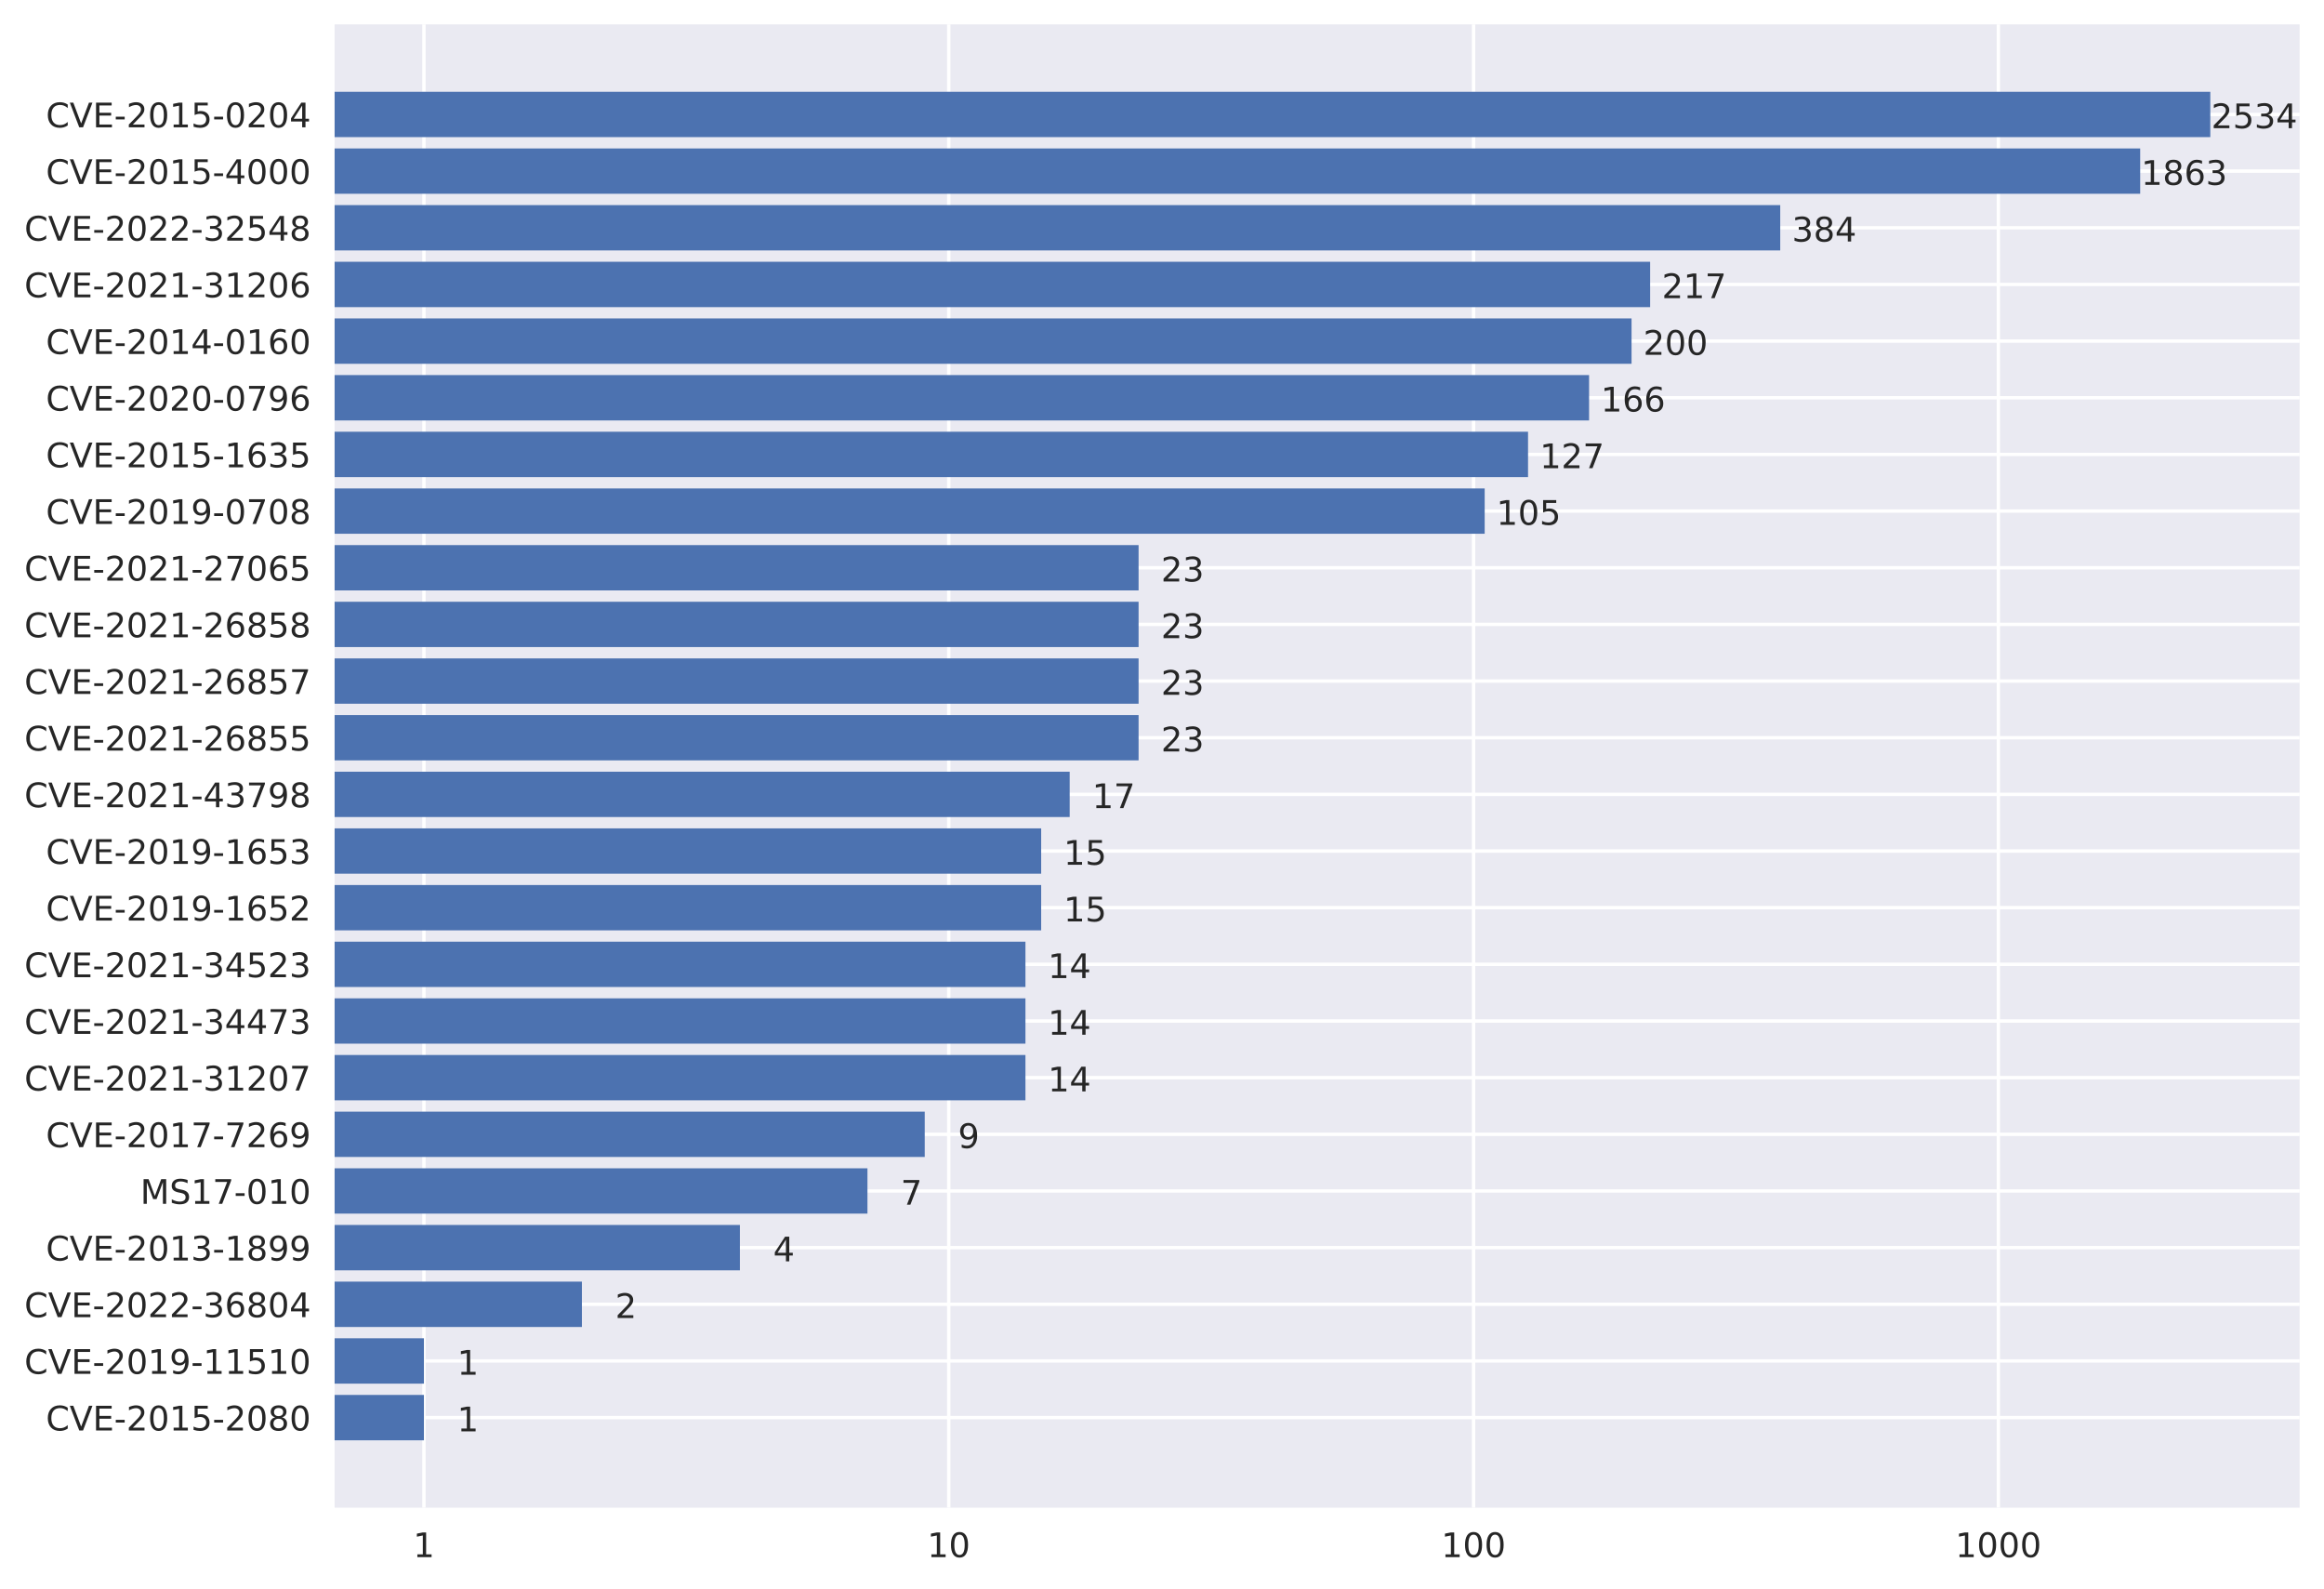 <?xml version="1.0" encoding="utf-8" standalone="no"?>
<!DOCTYPE svg PUBLIC "-//W3C//DTD SVG 1.1//EN"
  "http://www.w3.org/Graphics/SVG/1.1/DTD/svg11.dtd">
<!-- Created with matplotlib (https://matplotlib.org/) -->
<svg height="469.054pt" version="1.1" viewBox="0 0 686.34 469.054" width="686.34pt" xmlns="http://www.w3.org/2000/svg" xmlns:xlink="http://www.w3.org/1999/xlink">
 <defs>
  <style type="text/css">*{stroke-linecap:butt;stroke-linejoin:round;}</style>
 </defs>
 <g id="figure_1">
  <g id="patch_1">
   <path d="M 0 469.054 
L 686.34 469.054 
L 686.34 0 
L 0 0 
z
" style="fill:#ffffff;"/>
  </g>
  <g id="axes_1">
   <g id="patch_2">
    <path d="M 98.82 445.176 
L 679.14 445.176 
L 679.14 7.2 
L 98.82 7.2 
z
" style="fill:#eaeaf2;"/>
   </g>
   <g id="matplotlib.axis_1">
    <g id="xtick_1">
     <g id="line2d_1">
      <path clip-path="url(#p18e06a2c07)" d="M 125.198 445.176 
L 125.198 7.2 
" style="fill:none;stroke:#ffffff;stroke-linecap:round;"/>
     </g>
     <g id="line2d_2"/>
     <g id="text_1">
      <!-- 1 -->
      <g style="fill:#262626;" transform="translate(122.017 459.774)scale(0.1 -0.1)">
       <defs>
        <path d="M 12.406 8.297 
L 28.516 8.297 
L 28.516 63.922 
L 10.984 60.406 
L 10.984 69.391 
L 28.422 72.906 
L 38.281 72.906 
L 38.281 8.297 
L 54.391 8.297 
L 54.391 0 
L 12.406 0 
z
" id="DejaVuSans-49"/>
       </defs>
       <use xlink:href="#DejaVuSans-49"/>
      </g>
     </g>
    </g>
    <g id="xtick_2">
     <g id="line2d_3">
      <path clip-path="url(#p18e06a2c07)" d="M 280.191 445.176 
L 280.191 7.2 
" style="fill:none;stroke:#ffffff;stroke-linecap:round;"/>
     </g>
     <g id="line2d_4"/>
     <g id="text_2">
      <!-- 10 -->
      <g style="fill:#262626;" transform="translate(273.828 459.774)scale(0.1 -0.1)">
       <defs>
        <path d="M 31.781 66.406 
Q 24.172 66.406 20.328 58.906 
Q 16.5 51.422 16.5 36.375 
Q 16.5 21.391 20.328 13.891 
Q 24.172 6.391 31.781 6.391 
Q 39.453 6.391 43.281 13.891 
Q 47.125 21.391 47.125 36.375 
Q 47.125 51.422 43.281 58.906 
Q 39.453 66.406 31.781 66.406 
z
M 31.781 74.219 
Q 44.047 74.219 50.516 64.516 
Q 56.984 54.828 56.984 36.375 
Q 56.984 17.969 50.516 8.266 
Q 44.047 -1.422 31.781 -1.422 
Q 19.531 -1.422 13.062 8.266 
Q 6.594 17.969 6.594 36.375 
Q 6.594 54.828 13.062 64.516 
Q 19.531 74.219 31.781 74.219 
z
" id="DejaVuSans-48"/>
       </defs>
       <use xlink:href="#DejaVuSans-49"/>
       <use x="63.623" xlink:href="#DejaVuSans-48"/>
      </g>
     </g>
    </g>
    <g id="xtick_3">
     <g id="line2d_5">
      <path clip-path="url(#p18e06a2c07)" d="M 435.183 445.176 
L 435.183 7.2 
" style="fill:none;stroke:#ffffff;stroke-linecap:round;"/>
     </g>
     <g id="line2d_6"/>
     <g id="text_3">
      <!-- 100 -->
      <g style="fill:#262626;" transform="translate(425.639 459.774)scale(0.1 -0.1)">
       <use xlink:href="#DejaVuSans-49"/>
       <use x="63.623" xlink:href="#DejaVuSans-48"/>
       <use x="127.246" xlink:href="#DejaVuSans-48"/>
      </g>
     </g>
    </g>
    <g id="xtick_4">
     <g id="line2d_7">
      <path clip-path="url(#p18e06a2c07)" d="M 590.175 445.176 
L 590.175 7.2 
" style="fill:none;stroke:#ffffff;stroke-linecap:round;"/>
     </g>
     <g id="line2d_8"/>
     <g id="text_4">
      <!-- 1000 -->
      <g style="fill:#262626;" transform="translate(577.45 459.774)scale(0.1 -0.1)">
       <use xlink:href="#DejaVuSans-49"/>
       <use x="63.623" xlink:href="#DejaVuSans-48"/>
       <use x="127.246" xlink:href="#DejaVuSans-48"/>
       <use x="190.869" xlink:href="#DejaVuSans-48"/>
      </g>
     </g>
    </g>
    <g id="xtick_5">
     <g id="line2d_9"/>
    </g>
    <g id="xtick_6">
     <g id="line2d_10"/>
    </g>
    <g id="xtick_7">
     <g id="line2d_11"/>
    </g>
    <g id="xtick_8">
     <g id="line2d_12"/>
    </g>
    <g id="xtick_9">
     <g id="line2d_13"/>
    </g>
    <g id="xtick_10">
     <g id="line2d_14"/>
    </g>
    <g id="xtick_11">
     <g id="line2d_15"/>
    </g>
    <g id="xtick_12">
     <g id="line2d_16"/>
    </g>
    <g id="xtick_13">
     <g id="line2d_17"/>
    </g>
    <g id="xtick_14">
     <g id="line2d_18"/>
    </g>
    <g id="xtick_15">
     <g id="line2d_19"/>
    </g>
    <g id="xtick_16">
     <g id="line2d_20"/>
    </g>
    <g id="xtick_17">
     <g id="line2d_21"/>
    </g>
    <g id="xtick_18">
     <g id="line2d_22"/>
    </g>
    <g id="xtick_19">
     <g id="line2d_23"/>
    </g>
    <g id="xtick_20">
     <g id="line2d_24"/>
    </g>
    <g id="xtick_21">
     <g id="line2d_25"/>
    </g>
    <g id="xtick_22">
     <g id="line2d_26"/>
    </g>
    <g id="xtick_23">
     <g id="line2d_27"/>
    </g>
    <g id="xtick_24">
     <g id="line2d_28"/>
    </g>
    <g id="xtick_25">
     <g id="line2d_29"/>
    </g>
    <g id="xtick_26">
     <g id="line2d_30"/>
    </g>
    <g id="xtick_27">
     <g id="line2d_31"/>
    </g>
    <g id="xtick_28">
     <g id="line2d_32"/>
    </g>
    <g id="xtick_29">
     <g id="line2d_33"/>
    </g>
    <g id="xtick_30">
     <g id="line2d_34"/>
    </g>
    <g id="xtick_31">
     <g id="line2d_35"/>
    </g>
    <g id="xtick_32">
     <g id="line2d_36"/>
    </g>
    <g id="xtick_33">
     <g id="line2d_37"/>
    </g>
   </g>
   <g id="matplotlib.axis_2">
    <g id="ytick_1">
     <g id="line2d_38">
      <path clip-path="url(#p18e06a2c07)" d="M 98.82 418.576 
L 679.14 418.576 
" style="fill:none;stroke:#ffffff;stroke-linecap:round;"/>
     </g>
     <g id="line2d_39"/>
     <g id="text_5">
      <!-- CVE-2015-2080 -->
      <g style="fill:#262626;" transform="translate(13.562 422.375)scale(0.1 -0.1)">
       <defs>
        <path d="M 64.406 67.281 
L 64.406 56.891 
Q 59.422 61.531 53.781 63.812 
Q 48.141 66.109 41.797 66.109 
Q 29.297 66.109 22.656 58.469 
Q 16.016 50.828 16.016 36.375 
Q 16.016 21.969 22.656 14.328 
Q 29.297 6.688 41.797 6.688 
Q 48.141 6.688 53.781 8.984 
Q 59.422 11.281 64.406 15.922 
L 64.406 5.609 
Q 59.234 2.094 53.438 0.328 
Q 47.656 -1.422 41.219 -1.422 
Q 24.656 -1.422 15.125 8.703 
Q 5.609 18.844 5.609 36.375 
Q 5.609 53.953 15.125 64.078 
Q 24.656 74.219 41.219 74.219 
Q 47.75 74.219 53.531 72.484 
Q 59.328 70.75 64.406 67.281 
z
" id="DejaVuSans-67"/>
        <path d="M 28.609 0 
L 0.781 72.906 
L 11.078 72.906 
L 34.188 11.531 
L 57.328 72.906 
L 67.578 72.906 
L 39.797 0 
z
" id="DejaVuSans-86"/>
        <path d="M 9.812 72.906 
L 55.906 72.906 
L 55.906 64.594 
L 19.672 64.594 
L 19.672 43.016 
L 54.391 43.016 
L 54.391 34.719 
L 19.672 34.719 
L 19.672 8.297 
L 56.781 8.297 
L 56.781 0 
L 9.812 0 
z
" id="DejaVuSans-69"/>
        <path d="M 4.891 31.391 
L 31.203 31.391 
L 31.203 23.391 
L 4.891 23.391 
z
" id="DejaVuSans-45"/>
        <path d="M 19.188 8.297 
L 53.609 8.297 
L 53.609 0 
L 7.328 0 
L 7.328 8.297 
Q 12.938 14.109 22.625 23.891 
Q 32.328 33.688 34.812 36.531 
Q 39.547 41.844 41.422 45.531 
Q 43.312 49.219 43.312 52.781 
Q 43.312 58.594 39.234 62.25 
Q 35.156 65.922 28.609 65.922 
Q 23.969 65.922 18.812 64.312 
Q 13.672 62.703 7.812 59.422 
L 7.812 69.391 
Q 13.766 71.781 18.938 73 
Q 24.125 74.219 28.422 74.219 
Q 39.75 74.219 46.484 68.547 
Q 53.219 62.891 53.219 53.422 
Q 53.219 48.922 51.531 44.891 
Q 49.859 40.875 45.406 35.406 
Q 44.188 33.984 37.641 27.219 
Q 31.109 20.453 19.188 8.297 
z
" id="DejaVuSans-50"/>
        <path d="M 10.797 72.906 
L 49.516 72.906 
L 49.516 64.594 
L 19.828 64.594 
L 19.828 46.734 
Q 21.969 47.469 24.109 47.828 
Q 26.266 48.188 28.422 48.188 
Q 40.625 48.188 47.75 41.5 
Q 54.891 34.812 54.891 23.391 
Q 54.891 11.625 47.562 5.094 
Q 40.234 -1.422 26.906 -1.422 
Q 22.312 -1.422 17.547 -0.641 
Q 12.797 0.141 7.719 1.703 
L 7.719 11.625 
Q 12.109 9.234 16.797 8.062 
Q 21.484 6.891 26.703 6.891 
Q 35.156 6.891 40.078 11.328 
Q 45.016 15.766 45.016 23.391 
Q 45.016 31 40.078 35.438 
Q 35.156 39.891 26.703 39.891 
Q 22.75 39.891 18.812 39.016 
Q 14.891 38.141 10.797 36.281 
z
" id="DejaVuSans-53"/>
        <path d="M 31.781 34.625 
Q 24.75 34.625 20.719 30.859 
Q 16.703 27.094 16.703 20.516 
Q 16.703 13.922 20.719 10.156 
Q 24.75 6.391 31.781 6.391 
Q 38.812 6.391 42.859 10.172 
Q 46.922 13.969 46.922 20.516 
Q 46.922 27.094 42.891 30.859 
Q 38.875 34.625 31.781 34.625 
z
M 21.922 38.812 
Q 15.578 40.375 12.031 44.719 
Q 8.5 49.078 8.5 55.328 
Q 8.5 64.062 14.719 69.141 
Q 20.953 74.219 31.781 74.219 
Q 42.672 74.219 48.875 69.141 
Q 55.078 64.062 55.078 55.328 
Q 55.078 49.078 51.531 44.719 
Q 48 40.375 41.703 38.812 
Q 48.828 37.156 52.797 32.312 
Q 56.781 27.484 56.781 20.516 
Q 56.781 9.906 50.312 4.234 
Q 43.844 -1.422 31.781 -1.422 
Q 19.734 -1.422 13.25 4.234 
Q 6.781 9.906 6.781 20.516 
Q 6.781 27.484 10.781 32.312 
Q 14.797 37.156 21.922 38.812 
z
M 18.312 54.391 
Q 18.312 48.734 21.844 45.562 
Q 25.391 42.391 31.781 42.391 
Q 38.141 42.391 41.719 45.562 
Q 45.312 48.734 45.312 54.391 
Q 45.312 60.062 41.719 63.234 
Q 38.141 66.406 31.781 66.406 
Q 25.391 66.406 21.844 63.234 
Q 18.312 60.062 18.312 54.391 
z
" id="DejaVuSans-56"/>
       </defs>
       <use xlink:href="#DejaVuSans-67"/>
       <use x="69.824" xlink:href="#DejaVuSans-86"/>
       <use x="138.232" xlink:href="#DejaVuSans-69"/>
       <use x="201.416" xlink:href="#DejaVuSans-45"/>
       <use x="237.5" xlink:href="#DejaVuSans-50"/>
       <use x="301.123" xlink:href="#DejaVuSans-48"/>
       <use x="364.746" xlink:href="#DejaVuSans-49"/>
       <use x="428.369" xlink:href="#DejaVuSans-53"/>
       <use x="491.992" xlink:href="#DejaVuSans-45"/>
       <use x="528.076" xlink:href="#DejaVuSans-50"/>
       <use x="591.699" xlink:href="#DejaVuSans-48"/>
       <use x="655.322" xlink:href="#DejaVuSans-56"/>
       <use x="718.945" xlink:href="#DejaVuSans-48"/>
      </g>
     </g>
    </g>
    <g id="ytick_2">
     <g id="line2d_40">
      <path clip-path="url(#p18e06a2c07)" d="M 98.82 401.847 
L 679.14 401.847 
" style="fill:none;stroke:#ffffff;stroke-linecap:round;"/>
     </g>
     <g id="line2d_41"/>
     <g id="text_6">
      <!-- CVE-2019-11510 -->
      <g style="fill:#262626;" transform="translate(7.2 405.646)scale(0.1 -0.1)">
       <defs>
        <path d="M 10.984 1.516 
L 10.984 10.5 
Q 14.703 8.734 18.5 7.812 
Q 22.312 6.891 25.984 6.891 
Q 35.75 6.891 40.891 13.453 
Q 46.047 20.016 46.781 33.406 
Q 43.953 29.203 39.594 26.953 
Q 35.25 24.703 29.984 24.703 
Q 19.047 24.703 12.672 31.312 
Q 6.297 37.938 6.297 49.422 
Q 6.297 60.641 12.938 67.422 
Q 19.578 74.219 30.609 74.219 
Q 43.266 74.219 49.922 64.516 
Q 56.594 54.828 56.594 36.375 
Q 56.594 19.141 48.406 8.859 
Q 40.234 -1.422 26.422 -1.422 
Q 22.703 -1.422 18.891 -0.688 
Q 15.094 0.047 10.984 1.516 
z
M 30.609 32.422 
Q 37.25 32.422 41.125 36.953 
Q 45.016 41.5 45.016 49.422 
Q 45.016 57.281 41.125 61.844 
Q 37.25 66.406 30.609 66.406 
Q 23.969 66.406 20.094 61.844 
Q 16.219 57.281 16.219 49.422 
Q 16.219 41.5 20.094 36.953 
Q 23.969 32.422 30.609 32.422 
z
" id="DejaVuSans-57"/>
       </defs>
       <use xlink:href="#DejaVuSans-67"/>
       <use x="69.824" xlink:href="#DejaVuSans-86"/>
       <use x="138.232" xlink:href="#DejaVuSans-69"/>
       <use x="201.416" xlink:href="#DejaVuSans-45"/>
       <use x="237.5" xlink:href="#DejaVuSans-50"/>
       <use x="301.123" xlink:href="#DejaVuSans-48"/>
       <use x="364.746" xlink:href="#DejaVuSans-49"/>
       <use x="428.369" xlink:href="#DejaVuSans-57"/>
       <use x="491.992" xlink:href="#DejaVuSans-45"/>
       <use x="528.076" xlink:href="#DejaVuSans-49"/>
       <use x="591.699" xlink:href="#DejaVuSans-49"/>
       <use x="655.322" xlink:href="#DejaVuSans-53"/>
       <use x="718.945" xlink:href="#DejaVuSans-49"/>
       <use x="782.568" xlink:href="#DejaVuSans-48"/>
      </g>
     </g>
    </g>
    <g id="ytick_3">
     <g id="line2d_42">
      <path clip-path="url(#p18e06a2c07)" d="M 98.82 385.117 
L 679.14 385.117 
" style="fill:none;stroke:#ffffff;stroke-linecap:round;"/>
     </g>
     <g id="line2d_43"/>
     <g id="text_7">
      <!-- CVE-2022-36804 -->
      <g style="fill:#262626;" transform="translate(7.2 388.917)scale(0.1 -0.1)">
       <defs>
        <path d="M 40.578 39.312 
Q 47.656 37.797 51.625 33 
Q 55.609 28.219 55.609 21.188 
Q 55.609 10.406 48.188 4.484 
Q 40.766 -1.422 27.094 -1.422 
Q 22.516 -1.422 17.656 -0.516 
Q 12.797 0.391 7.625 2.203 
L 7.625 11.719 
Q 11.719 9.328 16.594 8.109 
Q 21.484 6.891 26.812 6.891 
Q 36.078 6.891 40.938 10.547 
Q 45.797 14.203 45.797 21.188 
Q 45.797 27.641 41.281 31.266 
Q 36.766 34.906 28.719 34.906 
L 20.219 34.906 
L 20.219 43.016 
L 29.109 43.016 
Q 36.375 43.016 40.234 45.922 
Q 44.094 48.828 44.094 54.297 
Q 44.094 59.906 40.109 62.906 
Q 36.141 65.922 28.719 65.922 
Q 24.656 65.922 20.016 65.031 
Q 15.375 64.156 9.812 62.312 
L 9.812 71.094 
Q 15.438 72.656 20.344 73.438 
Q 25.25 74.219 29.594 74.219 
Q 40.828 74.219 47.359 69.109 
Q 53.906 64.016 53.906 55.328 
Q 53.906 49.266 50.438 45.094 
Q 46.969 40.922 40.578 39.312 
z
" id="DejaVuSans-51"/>
        <path d="M 33.016 40.375 
Q 26.375 40.375 22.484 35.828 
Q 18.609 31.297 18.609 23.391 
Q 18.609 15.531 22.484 10.953 
Q 26.375 6.391 33.016 6.391 
Q 39.656 6.391 43.531 10.953 
Q 47.406 15.531 47.406 23.391 
Q 47.406 31.297 43.531 35.828 
Q 39.656 40.375 33.016 40.375 
z
M 52.594 71.297 
L 52.594 62.312 
Q 48.875 64.062 45.094 64.984 
Q 41.312 65.922 37.594 65.922 
Q 27.828 65.922 22.672 59.328 
Q 17.531 52.734 16.797 39.406 
Q 19.672 43.656 24.016 45.922 
Q 28.375 48.188 33.594 48.188 
Q 44.578 48.188 50.953 41.516 
Q 57.328 34.859 57.328 23.391 
Q 57.328 12.156 50.688 5.359 
Q 44.047 -1.422 33.016 -1.422 
Q 20.359 -1.422 13.672 8.266 
Q 6.984 17.969 6.984 36.375 
Q 6.984 53.656 15.188 63.938 
Q 23.391 74.219 37.203 74.219 
Q 40.922 74.219 44.703 73.484 
Q 48.484 72.75 52.594 71.297 
z
" id="DejaVuSans-54"/>
        <path d="M 37.797 64.312 
L 12.891 25.391 
L 37.797 25.391 
z
M 35.203 72.906 
L 47.609 72.906 
L 47.609 25.391 
L 58.016 25.391 
L 58.016 17.188 
L 47.609 17.188 
L 47.609 0 
L 37.797 0 
L 37.797 17.188 
L 4.891 17.188 
L 4.891 26.703 
z
" id="DejaVuSans-52"/>
       </defs>
       <use xlink:href="#DejaVuSans-67"/>
       <use x="69.824" xlink:href="#DejaVuSans-86"/>
       <use x="138.232" xlink:href="#DejaVuSans-69"/>
       <use x="201.416" xlink:href="#DejaVuSans-45"/>
       <use x="237.5" xlink:href="#DejaVuSans-50"/>
       <use x="301.123" xlink:href="#DejaVuSans-48"/>
       <use x="364.746" xlink:href="#DejaVuSans-50"/>
       <use x="428.369" xlink:href="#DejaVuSans-50"/>
       <use x="491.992" xlink:href="#DejaVuSans-45"/>
       <use x="528.076" xlink:href="#DejaVuSans-51"/>
       <use x="591.699" xlink:href="#DejaVuSans-54"/>
       <use x="655.322" xlink:href="#DejaVuSans-56"/>
       <use x="718.945" xlink:href="#DejaVuSans-48"/>
       <use x="782.568" xlink:href="#DejaVuSans-52"/>
      </g>
     </g>
    </g>
    <g id="ytick_4">
     <g id="line2d_44">
      <path clip-path="url(#p18e06a2c07)" d="M 98.82 368.388 
L 679.14 368.388 
" style="fill:none;stroke:#ffffff;stroke-linecap:round;"/>
     </g>
     <g id="line2d_45"/>
     <g id="text_8">
      <!-- CVE-2013-1899 -->
      <g style="fill:#262626;" transform="translate(13.562 372.187)scale(0.1 -0.1)">
       <use xlink:href="#DejaVuSans-67"/>
       <use x="69.824" xlink:href="#DejaVuSans-86"/>
       <use x="138.232" xlink:href="#DejaVuSans-69"/>
       <use x="201.416" xlink:href="#DejaVuSans-45"/>
       <use x="237.5" xlink:href="#DejaVuSans-50"/>
       <use x="301.123" xlink:href="#DejaVuSans-48"/>
       <use x="364.746" xlink:href="#DejaVuSans-49"/>
       <use x="428.369" xlink:href="#DejaVuSans-51"/>
       <use x="491.992" xlink:href="#DejaVuSans-45"/>
       <use x="528.076" xlink:href="#DejaVuSans-49"/>
       <use x="591.699" xlink:href="#DejaVuSans-56"/>
       <use x="655.322" xlink:href="#DejaVuSans-57"/>
       <use x="718.945" xlink:href="#DejaVuSans-57"/>
      </g>
     </g>
    </g>
    <g id="ytick_5">
     <g id="line2d_46">
      <path clip-path="url(#p18e06a2c07)" d="M 98.82 351.659 
L 679.14 351.659 
" style="fill:none;stroke:#ffffff;stroke-linecap:round;"/>
     </g>
     <g id="line2d_47"/>
     <g id="text_9">
      <!-- MS17-010 -->
      <g style="fill:#262626;" transform="translate(41.423 355.458)scale(0.1 -0.1)">
       <defs>
        <path d="M 9.812 72.906 
L 24.516 72.906 
L 43.109 23.297 
L 61.812 72.906 
L 76.516 72.906 
L 76.516 0 
L 66.891 0 
L 66.891 64.016 
L 48.094 14.016 
L 38.188 14.016 
L 19.391 64.016 
L 19.391 0 
L 9.812 0 
z
" id="DejaVuSans-77"/>
        <path d="M 53.516 70.516 
L 53.516 60.891 
Q 47.906 63.578 42.922 64.891 
Q 37.938 66.219 33.297 66.219 
Q 25.25 66.219 20.875 63.094 
Q 16.5 59.969 16.5 54.203 
Q 16.5 49.359 19.406 46.891 
Q 22.312 44.438 30.422 42.922 
L 36.375 41.703 
Q 47.406 39.594 52.656 34.297 
Q 57.906 29 57.906 20.125 
Q 57.906 9.516 50.797 4.047 
Q 43.703 -1.422 29.984 -1.422 
Q 24.812 -1.422 18.969 -0.25 
Q 13.141 0.922 6.891 3.219 
L 6.891 13.375 
Q 12.891 10.016 18.656 8.297 
Q 24.422 6.594 29.984 6.594 
Q 38.422 6.594 43.016 9.906 
Q 47.609 13.234 47.609 19.391 
Q 47.609 24.75 44.312 27.781 
Q 41.016 30.812 33.5 32.328 
L 27.484 33.5 
Q 16.453 35.688 11.516 40.375 
Q 6.594 45.062 6.594 53.422 
Q 6.594 63.094 13.406 68.656 
Q 20.219 74.219 32.172 74.219 
Q 37.312 74.219 42.625 73.281 
Q 47.953 72.359 53.516 70.516 
z
" id="DejaVuSans-83"/>
        <path d="M 8.203 72.906 
L 55.078 72.906 
L 55.078 68.703 
L 28.609 0 
L 18.312 0 
L 43.219 64.594 
L 8.203 64.594 
z
" id="DejaVuSans-55"/>
       </defs>
       <use xlink:href="#DejaVuSans-77"/>
       <use x="86.279" xlink:href="#DejaVuSans-83"/>
       <use x="149.756" xlink:href="#DejaVuSans-49"/>
       <use x="213.379" xlink:href="#DejaVuSans-55"/>
       <use x="277.002" xlink:href="#DejaVuSans-45"/>
       <use x="313.086" xlink:href="#DejaVuSans-48"/>
       <use x="376.709" xlink:href="#DejaVuSans-49"/>
       <use x="440.332" xlink:href="#DejaVuSans-48"/>
      </g>
     </g>
    </g>
    <g id="ytick_6">
     <g id="line2d_48">
      <path clip-path="url(#p18e06a2c07)" d="M 98.82 334.929 
L 679.14 334.929 
" style="fill:none;stroke:#ffffff;stroke-linecap:round;"/>
     </g>
     <g id="line2d_49"/>
     <g id="text_10">
      <!-- CVE-2017-7269 -->
      <g style="fill:#262626;" transform="translate(13.562 338.728)scale(0.1 -0.1)">
       <use xlink:href="#DejaVuSans-67"/>
       <use x="69.824" xlink:href="#DejaVuSans-86"/>
       <use x="138.232" xlink:href="#DejaVuSans-69"/>
       <use x="201.416" xlink:href="#DejaVuSans-45"/>
       <use x="237.5" xlink:href="#DejaVuSans-50"/>
       <use x="301.123" xlink:href="#DejaVuSans-48"/>
       <use x="364.746" xlink:href="#DejaVuSans-49"/>
       <use x="428.369" xlink:href="#DejaVuSans-55"/>
       <use x="491.992" xlink:href="#DejaVuSans-45"/>
       <use x="528.076" xlink:href="#DejaVuSans-55"/>
       <use x="591.699" xlink:href="#DejaVuSans-50"/>
       <use x="655.322" xlink:href="#DejaVuSans-54"/>
       <use x="718.945" xlink:href="#DejaVuSans-57"/>
      </g>
     </g>
    </g>
    <g id="ytick_7">
     <g id="line2d_50">
      <path clip-path="url(#p18e06a2c07)" d="M 98.82 318.2 
L 679.14 318.2 
" style="fill:none;stroke:#ffffff;stroke-linecap:round;"/>
     </g>
     <g id="line2d_51"/>
     <g id="text_11">
      <!-- CVE-2021-31207 -->
      <g style="fill:#262626;" transform="translate(7.2 321.999)scale(0.1 -0.1)">
       <use xlink:href="#DejaVuSans-67"/>
       <use x="69.824" xlink:href="#DejaVuSans-86"/>
       <use x="138.232" xlink:href="#DejaVuSans-69"/>
       <use x="201.416" xlink:href="#DejaVuSans-45"/>
       <use x="237.5" xlink:href="#DejaVuSans-50"/>
       <use x="301.123" xlink:href="#DejaVuSans-48"/>
       <use x="364.746" xlink:href="#DejaVuSans-50"/>
       <use x="428.369" xlink:href="#DejaVuSans-49"/>
       <use x="491.992" xlink:href="#DejaVuSans-45"/>
       <use x="528.076" xlink:href="#DejaVuSans-51"/>
       <use x="591.699" xlink:href="#DejaVuSans-49"/>
       <use x="655.322" xlink:href="#DejaVuSans-50"/>
       <use x="718.945" xlink:href="#DejaVuSans-48"/>
       <use x="782.568" xlink:href="#DejaVuSans-55"/>
      </g>
     </g>
    </g>
    <g id="ytick_8">
     <g id="line2d_52">
      <path clip-path="url(#p18e06a2c07)" d="M 98.82 301.47 
L 679.14 301.47 
" style="fill:none;stroke:#ffffff;stroke-linecap:round;"/>
     </g>
     <g id="line2d_53"/>
     <g id="text_12">
      <!-- CVE-2021-34473 -->
      <g style="fill:#262626;" transform="translate(7.2 305.27)scale(0.1 -0.1)">
       <use xlink:href="#DejaVuSans-67"/>
       <use x="69.824" xlink:href="#DejaVuSans-86"/>
       <use x="138.232" xlink:href="#DejaVuSans-69"/>
       <use x="201.416" xlink:href="#DejaVuSans-45"/>
       <use x="237.5" xlink:href="#DejaVuSans-50"/>
       <use x="301.123" xlink:href="#DejaVuSans-48"/>
       <use x="364.746" xlink:href="#DejaVuSans-50"/>
       <use x="428.369" xlink:href="#DejaVuSans-49"/>
       <use x="491.992" xlink:href="#DejaVuSans-45"/>
       <use x="528.076" xlink:href="#DejaVuSans-51"/>
       <use x="591.699" xlink:href="#DejaVuSans-52"/>
       <use x="655.322" xlink:href="#DejaVuSans-52"/>
       <use x="718.945" xlink:href="#DejaVuSans-55"/>
       <use x="782.568" xlink:href="#DejaVuSans-51"/>
      </g>
     </g>
    </g>
    <g id="ytick_9">
     <g id="line2d_54">
      <path clip-path="url(#p18e06a2c07)" d="M 98.82 284.741 
L 679.14 284.741 
" style="fill:none;stroke:#ffffff;stroke-linecap:round;"/>
     </g>
     <g id="line2d_55"/>
     <g id="text_13">
      <!-- CVE-2021-34523 -->
      <g style="fill:#262626;" transform="translate(7.2 288.54)scale(0.1 -0.1)">
       <use xlink:href="#DejaVuSans-67"/>
       <use x="69.824" xlink:href="#DejaVuSans-86"/>
       <use x="138.232" xlink:href="#DejaVuSans-69"/>
       <use x="201.416" xlink:href="#DejaVuSans-45"/>
       <use x="237.5" xlink:href="#DejaVuSans-50"/>
       <use x="301.123" xlink:href="#DejaVuSans-48"/>
       <use x="364.746" xlink:href="#DejaVuSans-50"/>
       <use x="428.369" xlink:href="#DejaVuSans-49"/>
       <use x="491.992" xlink:href="#DejaVuSans-45"/>
       <use x="528.076" xlink:href="#DejaVuSans-51"/>
       <use x="591.699" xlink:href="#DejaVuSans-52"/>
       <use x="655.322" xlink:href="#DejaVuSans-53"/>
       <use x="718.945" xlink:href="#DejaVuSans-50"/>
       <use x="782.568" xlink:href="#DejaVuSans-51"/>
      </g>
     </g>
    </g>
    <g id="ytick_10">
     <g id="line2d_56">
      <path clip-path="url(#p18e06a2c07)" d="M 98.82 268.012 
L 679.14 268.012 
" style="fill:none;stroke:#ffffff;stroke-linecap:round;"/>
     </g>
     <g id="line2d_57"/>
     <g id="text_14">
      <!-- CVE-2019-1652 -->
      <g style="fill:#262626;" transform="translate(13.562 271.811)scale(0.1 -0.1)">
       <use xlink:href="#DejaVuSans-67"/>
       <use x="69.824" xlink:href="#DejaVuSans-86"/>
       <use x="138.232" xlink:href="#DejaVuSans-69"/>
       <use x="201.416" xlink:href="#DejaVuSans-45"/>
       <use x="237.5" xlink:href="#DejaVuSans-50"/>
       <use x="301.123" xlink:href="#DejaVuSans-48"/>
       <use x="364.746" xlink:href="#DejaVuSans-49"/>
       <use x="428.369" xlink:href="#DejaVuSans-57"/>
       <use x="491.992" xlink:href="#DejaVuSans-45"/>
       <use x="528.076" xlink:href="#DejaVuSans-49"/>
       <use x="591.699" xlink:href="#DejaVuSans-54"/>
       <use x="655.322" xlink:href="#DejaVuSans-53"/>
       <use x="718.945" xlink:href="#DejaVuSans-50"/>
      </g>
     </g>
    </g>
    <g id="ytick_11">
     <g id="line2d_58">
      <path clip-path="url(#p18e06a2c07)" d="M 98.82 251.282 
L 679.14 251.282 
" style="fill:none;stroke:#ffffff;stroke-linecap:round;"/>
     </g>
     <g id="line2d_59"/>
     <g id="text_15">
      <!-- CVE-2019-1653 -->
      <g style="fill:#262626;" transform="translate(13.562 255.081)scale(0.1 -0.1)">
       <use xlink:href="#DejaVuSans-67"/>
       <use x="69.824" xlink:href="#DejaVuSans-86"/>
       <use x="138.232" xlink:href="#DejaVuSans-69"/>
       <use x="201.416" xlink:href="#DejaVuSans-45"/>
       <use x="237.5" xlink:href="#DejaVuSans-50"/>
       <use x="301.123" xlink:href="#DejaVuSans-48"/>
       <use x="364.746" xlink:href="#DejaVuSans-49"/>
       <use x="428.369" xlink:href="#DejaVuSans-57"/>
       <use x="491.992" xlink:href="#DejaVuSans-45"/>
       <use x="528.076" xlink:href="#DejaVuSans-49"/>
       <use x="591.699" xlink:href="#DejaVuSans-54"/>
       <use x="655.322" xlink:href="#DejaVuSans-53"/>
       <use x="718.945" xlink:href="#DejaVuSans-51"/>
      </g>
     </g>
    </g>
    <g id="ytick_12">
     <g id="line2d_60">
      <path clip-path="url(#p18e06a2c07)" d="M 98.82 234.553 
L 679.14 234.553 
" style="fill:none;stroke:#ffffff;stroke-linecap:round;"/>
     </g>
     <g id="line2d_61"/>
     <g id="text_16">
      <!-- CVE-2021-43798 -->
      <g style="fill:#262626;" transform="translate(7.2 238.352)scale(0.1 -0.1)">
       <use xlink:href="#DejaVuSans-67"/>
       <use x="69.824" xlink:href="#DejaVuSans-86"/>
       <use x="138.232" xlink:href="#DejaVuSans-69"/>
       <use x="201.416" xlink:href="#DejaVuSans-45"/>
       <use x="237.5" xlink:href="#DejaVuSans-50"/>
       <use x="301.123" xlink:href="#DejaVuSans-48"/>
       <use x="364.746" xlink:href="#DejaVuSans-50"/>
       <use x="428.369" xlink:href="#DejaVuSans-49"/>
       <use x="491.992" xlink:href="#DejaVuSans-45"/>
       <use x="528.076" xlink:href="#DejaVuSans-52"/>
       <use x="591.699" xlink:href="#DejaVuSans-51"/>
       <use x="655.322" xlink:href="#DejaVuSans-55"/>
       <use x="718.945" xlink:href="#DejaVuSans-57"/>
       <use x="782.568" xlink:href="#DejaVuSans-56"/>
      </g>
     </g>
    </g>
    <g id="ytick_13">
     <g id="line2d_62">
      <path clip-path="url(#p18e06a2c07)" d="M 98.82 217.823 
L 679.14 217.823 
" style="fill:none;stroke:#ffffff;stroke-linecap:round;"/>
     </g>
     <g id="line2d_63"/>
     <g id="text_17">
      <!-- CVE-2021-26855 -->
      <g style="fill:#262626;" transform="translate(7.2 221.623)scale(0.1 -0.1)">
       <use xlink:href="#DejaVuSans-67"/>
       <use x="69.824" xlink:href="#DejaVuSans-86"/>
       <use x="138.232" xlink:href="#DejaVuSans-69"/>
       <use x="201.416" xlink:href="#DejaVuSans-45"/>
       <use x="237.5" xlink:href="#DejaVuSans-50"/>
       <use x="301.123" xlink:href="#DejaVuSans-48"/>
       <use x="364.746" xlink:href="#DejaVuSans-50"/>
       <use x="428.369" xlink:href="#DejaVuSans-49"/>
       <use x="491.992" xlink:href="#DejaVuSans-45"/>
       <use x="528.076" xlink:href="#DejaVuSans-50"/>
       <use x="591.699" xlink:href="#DejaVuSans-54"/>
       <use x="655.322" xlink:href="#DejaVuSans-56"/>
       <use x="718.945" xlink:href="#DejaVuSans-53"/>
       <use x="782.568" xlink:href="#DejaVuSans-53"/>
      </g>
     </g>
    </g>
    <g id="ytick_14">
     <g id="line2d_64">
      <path clip-path="url(#p18e06a2c07)" d="M 98.82 201.094 
L 679.14 201.094 
" style="fill:none;stroke:#ffffff;stroke-linecap:round;"/>
     </g>
     <g id="line2d_65"/>
     <g id="text_18">
      <!-- CVE-2021-26857 -->
      <g style="fill:#262626;" transform="translate(7.2 204.893)scale(0.1 -0.1)">
       <use xlink:href="#DejaVuSans-67"/>
       <use x="69.824" xlink:href="#DejaVuSans-86"/>
       <use x="138.232" xlink:href="#DejaVuSans-69"/>
       <use x="201.416" xlink:href="#DejaVuSans-45"/>
       <use x="237.5" xlink:href="#DejaVuSans-50"/>
       <use x="301.123" xlink:href="#DejaVuSans-48"/>
       <use x="364.746" xlink:href="#DejaVuSans-50"/>
       <use x="428.369" xlink:href="#DejaVuSans-49"/>
       <use x="491.992" xlink:href="#DejaVuSans-45"/>
       <use x="528.076" xlink:href="#DejaVuSans-50"/>
       <use x="591.699" xlink:href="#DejaVuSans-54"/>
       <use x="655.322" xlink:href="#DejaVuSans-56"/>
       <use x="718.945" xlink:href="#DejaVuSans-53"/>
       <use x="782.568" xlink:href="#DejaVuSans-55"/>
      </g>
     </g>
    </g>
    <g id="ytick_15">
     <g id="line2d_66">
      <path clip-path="url(#p18e06a2c07)" d="M 98.82 184.364 
L 679.14 184.364 
" style="fill:none;stroke:#ffffff;stroke-linecap:round;"/>
     </g>
     <g id="line2d_67"/>
     <g id="text_19">
      <!-- CVE-2021-26858 -->
      <g style="fill:#262626;" transform="translate(7.2 188.164)scale(0.1 -0.1)">
       <use xlink:href="#DejaVuSans-67"/>
       <use x="69.824" xlink:href="#DejaVuSans-86"/>
       <use x="138.232" xlink:href="#DejaVuSans-69"/>
       <use x="201.416" xlink:href="#DejaVuSans-45"/>
       <use x="237.5" xlink:href="#DejaVuSans-50"/>
       <use x="301.123" xlink:href="#DejaVuSans-48"/>
       <use x="364.746" xlink:href="#DejaVuSans-50"/>
       <use x="428.369" xlink:href="#DejaVuSans-49"/>
       <use x="491.992" xlink:href="#DejaVuSans-45"/>
       <use x="528.076" xlink:href="#DejaVuSans-50"/>
       <use x="591.699" xlink:href="#DejaVuSans-54"/>
       <use x="655.322" xlink:href="#DejaVuSans-56"/>
       <use x="718.945" xlink:href="#DejaVuSans-53"/>
       <use x="782.568" xlink:href="#DejaVuSans-56"/>
      </g>
     </g>
    </g>
    <g id="ytick_16">
     <g id="line2d_68">
      <path clip-path="url(#p18e06a2c07)" d="M 98.82 167.635 
L 679.14 167.635 
" style="fill:none;stroke:#ffffff;stroke-linecap:round;"/>
     </g>
     <g id="line2d_69"/>
     <g id="text_20">
      <!-- CVE-2021-27065 -->
      <g style="fill:#262626;" transform="translate(7.2 171.434)scale(0.1 -0.1)">
       <use xlink:href="#DejaVuSans-67"/>
       <use x="69.824" xlink:href="#DejaVuSans-86"/>
       <use x="138.232" xlink:href="#DejaVuSans-69"/>
       <use x="201.416" xlink:href="#DejaVuSans-45"/>
       <use x="237.5" xlink:href="#DejaVuSans-50"/>
       <use x="301.123" xlink:href="#DejaVuSans-48"/>
       <use x="364.746" xlink:href="#DejaVuSans-50"/>
       <use x="428.369" xlink:href="#DejaVuSans-49"/>
       <use x="491.992" xlink:href="#DejaVuSans-45"/>
       <use x="528.076" xlink:href="#DejaVuSans-50"/>
       <use x="591.699" xlink:href="#DejaVuSans-55"/>
       <use x="655.322" xlink:href="#DejaVuSans-48"/>
       <use x="718.945" xlink:href="#DejaVuSans-54"/>
       <use x="782.568" xlink:href="#DejaVuSans-53"/>
      </g>
     </g>
    </g>
    <g id="ytick_17">
     <g id="line2d_70">
      <path clip-path="url(#p18e06a2c07)" d="M 98.82 150.906 
L 679.14 150.906 
" style="fill:none;stroke:#ffffff;stroke-linecap:round;"/>
     </g>
     <g id="line2d_71"/>
     <g id="text_21">
      <!-- CVE-2019-0708 -->
      <g style="fill:#262626;" transform="translate(13.562 154.705)scale(0.1 -0.1)">
       <use xlink:href="#DejaVuSans-67"/>
       <use x="69.824" xlink:href="#DejaVuSans-86"/>
       <use x="138.232" xlink:href="#DejaVuSans-69"/>
       <use x="201.416" xlink:href="#DejaVuSans-45"/>
       <use x="237.5" xlink:href="#DejaVuSans-50"/>
       <use x="301.123" xlink:href="#DejaVuSans-48"/>
       <use x="364.746" xlink:href="#DejaVuSans-49"/>
       <use x="428.369" xlink:href="#DejaVuSans-57"/>
       <use x="491.992" xlink:href="#DejaVuSans-45"/>
       <use x="528.076" xlink:href="#DejaVuSans-48"/>
       <use x="591.699" xlink:href="#DejaVuSans-55"/>
       <use x="655.322" xlink:href="#DejaVuSans-48"/>
       <use x="718.945" xlink:href="#DejaVuSans-56"/>
      </g>
     </g>
    </g>
    <g id="ytick_18">
     <g id="line2d_72">
      <path clip-path="url(#p18e06a2c07)" d="M 98.82 134.176 
L 679.14 134.176 
" style="fill:none;stroke:#ffffff;stroke-linecap:round;"/>
     </g>
     <g id="line2d_73"/>
     <g id="text_22">
      <!-- CVE-2015-1635 -->
      <g style="fill:#262626;" transform="translate(13.562 137.975)scale(0.1 -0.1)">
       <use xlink:href="#DejaVuSans-67"/>
       <use x="69.824" xlink:href="#DejaVuSans-86"/>
       <use x="138.232" xlink:href="#DejaVuSans-69"/>
       <use x="201.416" xlink:href="#DejaVuSans-45"/>
       <use x="237.5" xlink:href="#DejaVuSans-50"/>
       <use x="301.123" xlink:href="#DejaVuSans-48"/>
       <use x="364.746" xlink:href="#DejaVuSans-49"/>
       <use x="428.369" xlink:href="#DejaVuSans-53"/>
       <use x="491.992" xlink:href="#DejaVuSans-45"/>
       <use x="528.076" xlink:href="#DejaVuSans-49"/>
       <use x="591.699" xlink:href="#DejaVuSans-54"/>
       <use x="655.322" xlink:href="#DejaVuSans-51"/>
       <use x="718.945" xlink:href="#DejaVuSans-53"/>
      </g>
     </g>
    </g>
    <g id="ytick_19">
     <g id="line2d_74">
      <path clip-path="url(#p18e06a2c07)" d="M 98.82 117.447 
L 679.14 117.447 
" style="fill:none;stroke:#ffffff;stroke-linecap:round;"/>
     </g>
     <g id="line2d_75"/>
     <g id="text_23">
      <!-- CVE-2020-0796 -->
      <g style="fill:#262626;" transform="translate(13.562 121.246)scale(0.1 -0.1)">
       <use xlink:href="#DejaVuSans-67"/>
       <use x="69.824" xlink:href="#DejaVuSans-86"/>
       <use x="138.232" xlink:href="#DejaVuSans-69"/>
       <use x="201.416" xlink:href="#DejaVuSans-45"/>
       <use x="237.5" xlink:href="#DejaVuSans-50"/>
       <use x="301.123" xlink:href="#DejaVuSans-48"/>
       <use x="364.746" xlink:href="#DejaVuSans-50"/>
       <use x="428.369" xlink:href="#DejaVuSans-48"/>
       <use x="491.992" xlink:href="#DejaVuSans-45"/>
       <use x="528.076" xlink:href="#DejaVuSans-48"/>
       <use x="591.699" xlink:href="#DejaVuSans-55"/>
       <use x="655.322" xlink:href="#DejaVuSans-57"/>
       <use x="718.945" xlink:href="#DejaVuSans-54"/>
      </g>
     </g>
    </g>
    <g id="ytick_20">
     <g id="line2d_76">
      <path clip-path="url(#p18e06a2c07)" d="M 98.82 100.717 
L 679.14 100.717 
" style="fill:none;stroke:#ffffff;stroke-linecap:round;"/>
     </g>
     <g id="line2d_77"/>
     <g id="text_24">
      <!-- CVE-2014-0160 -->
      <g style="fill:#262626;" transform="translate(13.562 104.517)scale(0.1 -0.1)">
       <use xlink:href="#DejaVuSans-67"/>
       <use x="69.824" xlink:href="#DejaVuSans-86"/>
       <use x="138.232" xlink:href="#DejaVuSans-69"/>
       <use x="201.416" xlink:href="#DejaVuSans-45"/>
       <use x="237.5" xlink:href="#DejaVuSans-50"/>
       <use x="301.123" xlink:href="#DejaVuSans-48"/>
       <use x="364.746" xlink:href="#DejaVuSans-49"/>
       <use x="428.369" xlink:href="#DejaVuSans-52"/>
       <use x="491.992" xlink:href="#DejaVuSans-45"/>
       <use x="528.076" xlink:href="#DejaVuSans-48"/>
       <use x="591.699" xlink:href="#DejaVuSans-49"/>
       <use x="655.322" xlink:href="#DejaVuSans-54"/>
       <use x="718.945" xlink:href="#DejaVuSans-48"/>
      </g>
     </g>
    </g>
    <g id="ytick_21">
     <g id="line2d_78">
      <path clip-path="url(#p18e06a2c07)" d="M 98.82 83.988 
L 679.14 83.988 
" style="fill:none;stroke:#ffffff;stroke-linecap:round;"/>
     </g>
     <g id="line2d_79"/>
     <g id="text_25">
      <!-- CVE-2021-31206 -->
      <g style="fill:#262626;" transform="translate(7.2 87.787)scale(0.1 -0.1)">
       <use xlink:href="#DejaVuSans-67"/>
       <use x="69.824" xlink:href="#DejaVuSans-86"/>
       <use x="138.232" xlink:href="#DejaVuSans-69"/>
       <use x="201.416" xlink:href="#DejaVuSans-45"/>
       <use x="237.5" xlink:href="#DejaVuSans-50"/>
       <use x="301.123" xlink:href="#DejaVuSans-48"/>
       <use x="364.746" xlink:href="#DejaVuSans-50"/>
       <use x="428.369" xlink:href="#DejaVuSans-49"/>
       <use x="491.992" xlink:href="#DejaVuSans-45"/>
       <use x="528.076" xlink:href="#DejaVuSans-51"/>
       <use x="591.699" xlink:href="#DejaVuSans-49"/>
       <use x="655.322" xlink:href="#DejaVuSans-50"/>
       <use x="718.945" xlink:href="#DejaVuSans-48"/>
       <use x="782.568" xlink:href="#DejaVuSans-54"/>
      </g>
     </g>
    </g>
    <g id="ytick_22">
     <g id="line2d_80">
      <path clip-path="url(#p18e06a2c07)" d="M 98.82 67.259 
L 679.14 67.259 
" style="fill:none;stroke:#ffffff;stroke-linecap:round;"/>
     </g>
     <g id="line2d_81"/>
     <g id="text_26">
      <!-- CVE-2022-32548 -->
      <g style="fill:#262626;" transform="translate(7.2 71.058)scale(0.1 -0.1)">
       <use xlink:href="#DejaVuSans-67"/>
       <use x="69.824" xlink:href="#DejaVuSans-86"/>
       <use x="138.232" xlink:href="#DejaVuSans-69"/>
       <use x="201.416" xlink:href="#DejaVuSans-45"/>
       <use x="237.5" xlink:href="#DejaVuSans-50"/>
       <use x="301.123" xlink:href="#DejaVuSans-48"/>
       <use x="364.746" xlink:href="#DejaVuSans-50"/>
       <use x="428.369" xlink:href="#DejaVuSans-50"/>
       <use x="491.992" xlink:href="#DejaVuSans-45"/>
       <use x="528.076" xlink:href="#DejaVuSans-51"/>
       <use x="591.699" xlink:href="#DejaVuSans-50"/>
       <use x="655.322" xlink:href="#DejaVuSans-53"/>
       <use x="718.945" xlink:href="#DejaVuSans-52"/>
       <use x="782.568" xlink:href="#DejaVuSans-56"/>
      </g>
     </g>
    </g>
    <g id="ytick_23">
     <g id="line2d_82">
      <path clip-path="url(#p18e06a2c07)" d="M 98.82 50.529 
L 679.14 50.529 
" style="fill:none;stroke:#ffffff;stroke-linecap:round;"/>
     </g>
     <g id="line2d_83"/>
     <g id="text_27">
      <!-- CVE-2015-4000 -->
      <g style="fill:#262626;" transform="translate(13.562 54.328)scale(0.1 -0.1)">
       <use xlink:href="#DejaVuSans-67"/>
       <use x="69.824" xlink:href="#DejaVuSans-86"/>
       <use x="138.232" xlink:href="#DejaVuSans-69"/>
       <use x="201.416" xlink:href="#DejaVuSans-45"/>
       <use x="237.5" xlink:href="#DejaVuSans-50"/>
       <use x="301.123" xlink:href="#DejaVuSans-48"/>
       <use x="364.746" xlink:href="#DejaVuSans-49"/>
       <use x="428.369" xlink:href="#DejaVuSans-53"/>
       <use x="491.992" xlink:href="#DejaVuSans-45"/>
       <use x="528.076" xlink:href="#DejaVuSans-52"/>
       <use x="591.699" xlink:href="#DejaVuSans-48"/>
       <use x="655.322" xlink:href="#DejaVuSans-48"/>
       <use x="718.945" xlink:href="#DejaVuSans-48"/>
      </g>
     </g>
    </g>
    <g id="ytick_24">
     <g id="line2d_84">
      <path clip-path="url(#p18e06a2c07)" d="M 98.82 33.8 
L 679.14 33.8 
" style="fill:none;stroke:#ffffff;stroke-linecap:round;"/>
     </g>
     <g id="line2d_85"/>
     <g id="text_28">
      <!-- CVE-2015-0204 -->
      <g style="fill:#262626;" transform="translate(13.562 37.599)scale(0.1 -0.1)">
       <use xlink:href="#DejaVuSans-67"/>
       <use x="69.824" xlink:href="#DejaVuSans-86"/>
       <use x="138.232" xlink:href="#DejaVuSans-69"/>
       <use x="201.416" xlink:href="#DejaVuSans-45"/>
       <use x="237.5" xlink:href="#DejaVuSans-50"/>
       <use x="301.123" xlink:href="#DejaVuSans-48"/>
       <use x="364.746" xlink:href="#DejaVuSans-49"/>
       <use x="428.369" xlink:href="#DejaVuSans-53"/>
       <use x="491.992" xlink:href="#DejaVuSans-45"/>
       <use x="528.076" xlink:href="#DejaVuSans-48"/>
       <use x="591.699" xlink:href="#DejaVuSans-50"/>
       <use x="655.322" xlink:href="#DejaVuSans-48"/>
       <use x="718.945" xlink:href="#DejaVuSans-52"/>
      </g>
     </g>
    </g>
   </g>
   <g id="patch_3">
    <path clip-path="url(#p18e06a2c07)" d="M -154867.049 425.268 
L 125.198 425.268 
L 125.198 411.884 
L -154867.049 411.884 
z
" style="fill:#4c72b0;"/>
   </g>
   <g id="patch_4">
    <path clip-path="url(#p18e06a2c07)" d="M -154867.049 408.539 
L 125.198 408.539 
L 125.198 395.155 
L -154867.049 395.155 
z
" style="fill:#4c72b0;"/>
   </g>
   <g id="patch_5">
    <path clip-path="url(#p18e06a2c07)" d="M -154867.049 391.809 
L 171.856 391.809 
L 171.856 378.426 
L -154867.049 378.426 
z
" style="fill:#4c72b0;"/>
   </g>
   <g id="patch_6">
    <path clip-path="url(#p18e06a2c07)" d="M -154867.049 375.08 
L 218.513 375.08 
L 218.513 361.696 
L -154867.049 361.696 
z
" style="fill:#4c72b0;"/>
   </g>
   <g id="patch_7">
    <path clip-path="url(#p18e06a2c07)" d="M -154867.049 358.35 
L 256.182 358.35 
L 256.182 344.967 
L -154867.049 344.967 
z
" style="fill:#4c72b0;"/>
   </g>
   <g id="patch_8">
    <path clip-path="url(#p18e06a2c07)" d="M -154867.049 341.621 
L 273.099 341.621 
L 273.099 328.237 
L -154867.049 328.237 
z
" style="fill:#4c72b0;"/>
   </g>
   <g id="patch_9">
    <path clip-path="url(#p18e06a2c07)" d="M -154867.049 324.892 
L 302.839 324.892 
L 302.839 311.508 
L -154867.049 311.508 
z
" style="fill:#4c72b0;"/>
   </g>
   <g id="patch_10">
    <path clip-path="url(#p18e06a2c07)" d="M -154867.049 308.162 
L 302.839 308.162 
L 302.839 294.779 
L -154867.049 294.779 
z
" style="fill:#4c72b0;"/>
   </g>
   <g id="patch_11">
    <path clip-path="url(#p18e06a2c07)" d="M -154867.049 291.433 
L 302.839 291.433 
L 302.839 278.049 
L -154867.049 278.049 
z
" style="fill:#4c72b0;"/>
   </g>
   <g id="patch_12">
    <path clip-path="url(#p18e06a2c07)" d="M -154867.049 274.703 
L 307.484 274.703 
L 307.484 261.32 
L -154867.049 261.32 
z
" style="fill:#4c72b0;"/>
   </g>
   <g id="patch_13">
    <path clip-path="url(#p18e06a2c07)" d="M -154867.049 257.974 
L 307.484 257.974 
L 307.484 244.59 
L -154867.049 244.59 
z
" style="fill:#4c72b0;"/>
   </g>
   <g id="patch_14">
    <path clip-path="url(#p18e06a2c07)" d="M -154867.049 241.244 
L 315.909 241.244 
L 315.909 227.861 
L -154867.049 227.861 
z
" style="fill:#4c72b0;"/>
   </g>
   <g id="patch_15">
    <path clip-path="url(#p18e06a2c07)" d="M -154867.049 224.515 
L 336.256 224.515 
L 336.256 211.132 
L -154867.049 211.132 
z
" style="fill:#4c72b0;"/>
   </g>
   <g id="patch_16">
    <path clip-path="url(#p18e06a2c07)" d="M -154867.049 207.786 
L 336.256 207.786 
L 336.256 194.402 
L -154867.049 194.402 
z
" style="fill:#4c72b0;"/>
   </g>
   <g id="patch_17">
    <path clip-path="url(#p18e06a2c07)" d="M -154867.049 191.056 
L 336.256 191.056 
L 336.256 177.673 
L -154867.049 177.673 
z
" style="fill:#4c72b0;"/>
   </g>
   <g id="patch_18">
    <path clip-path="url(#p18e06a2c07)" d="M -154867.049 174.327 
L 336.256 174.327 
L 336.256 160.943 
L -154867.049 160.943 
z
" style="fill:#4c72b0;"/>
   </g>
   <g id="patch_19">
    <path clip-path="url(#p18e06a2c07)" d="M -154867.049 157.597 
L 438.467 157.597 
L 438.467 144.214 
L -154867.049 144.214 
z
" style="fill:#4c72b0;"/>
   </g>
   <g id="patch_20">
    <path clip-path="url(#p18e06a2c07)" d="M -154867.049 140.868 
L 451.272 140.868 
L 451.272 127.484 
L -154867.049 127.484 
z
" style="fill:#4c72b0;"/>
   </g>
   <g id="patch_21">
    <path clip-path="url(#p18e06a2c07)" d="M -154867.049 124.139 
L 469.298 124.139 
L 469.298 110.755 
L -154867.049 110.755 
z
" style="fill:#4c72b0;"/>
   </g>
   <g id="patch_22">
    <path clip-path="url(#p18e06a2c07)" d="M -154867.049 107.409 
L 481.84 107.409 
L 481.84 94.026 
L -154867.049 94.026 
z
" style="fill:#4c72b0;"/>
   </g>
   <g id="patch_23">
    <path clip-path="url(#p18e06a2c07)" d="M -154867.049 90.68 
L 487.332 90.68 
L 487.332 77.296 
L -154867.049 77.296 
z
" style="fill:#4c72b0;"/>
   </g>
   <g id="patch_24">
    <path clip-path="url(#p18e06a2c07)" d="M -154867.049 73.95 
L 525.75 73.95 
L 525.75 60.567 
L -154867.049 60.567 
z
" style="fill:#4c72b0;"/>
   </g>
   <g id="patch_25">
    <path clip-path="url(#p18e06a2c07)" d="M -154867.049 57.221 
L 632.056 57.221 
L 632.056 43.837 
L -154867.049 43.837 
z
" style="fill:#4c72b0;"/>
   </g>
   <g id="patch_26">
    <path clip-path="url(#p18e06a2c07)" d="M -154867.049 40.492 
L 652.762 40.492 
L 652.762 27.108 
L -154867.049 27.108 
z
" style="fill:#4c72b0;"/>
   </g>
   <g id="patch_27">
    <path d="M 98.82 445.176 
L 98.82 7.2 
" style="fill:none;"/>
   </g>
   <g id="patch_28">
    <path d="M 679.14 445.176 
L 679.14 7.2 
" style="fill:none;"/>
   </g>
   <g id="patch_29">
    <path d="M 98.82 445.176 
L 679.14 445.176 
" style="fill:none;"/>
   </g>
   <g id="patch_30">
    <path d="M 98.82 7.2 
L 679.14 7.2 
" style="fill:none;"/>
   </g>
   <g id="text_29">
    <!-- 1 -->
    <g style="fill:#262626;" transform="translate(135.017 422.631)scale(0.1 -0.1)">
     <use xlink:href="#DejaVuSans-49"/>
    </g>
   </g>
   <g id="text_30">
    <!-- 1 -->
    <g style="fill:#262626;" transform="translate(135.017 405.901)scale(0.1 -0.1)">
     <use xlink:href="#DejaVuSans-49"/>
    </g>
   </g>
   <g id="text_31">
    <!-- 2 -->
    <g style="fill:#262626;" transform="translate(181.675 389.172)scale(0.1 -0.1)">
     <use xlink:href="#DejaVuSans-50"/>
    </g>
   </g>
   <g id="text_32">
    <!-- 4 -->
    <g style="fill:#262626;" transform="translate(228.332 372.442)scale(0.1 -0.1)">
     <use xlink:href="#DejaVuSans-52"/>
    </g>
   </g>
   <g id="text_33">
    <!-- 7 -->
    <g style="fill:#262626;" transform="translate(266.001 355.713)scale(0.1 -0.1)">
     <use xlink:href="#DejaVuSans-55"/>
    </g>
   </g>
   <g id="text_34">
    <!-- 9 -->
    <g style="fill:#262626;" transform="translate(282.917 338.984)scale(0.1 -0.1)">
     <use xlink:href="#DejaVuSans-57"/>
    </g>
   </g>
   <g id="text_35">
    <!-- 14 -->
    <g style="fill:#262626;" transform="translate(309.477 322.254)scale(0.1 -0.1)">
     <use xlink:href="#DejaVuSans-49"/>
     <use x="63.623" xlink:href="#DejaVuSans-52"/>
    </g>
   </g>
   <g id="text_36">
    <!-- 14 -->
    <g style="fill:#262626;" transform="translate(309.477 305.525)scale(0.1 -0.1)">
     <use xlink:href="#DejaVuSans-49"/>
     <use x="63.623" xlink:href="#DejaVuSans-52"/>
    </g>
   </g>
   <g id="text_37">
    <!-- 14 -->
    <g style="fill:#262626;" transform="translate(309.477 288.795)scale(0.1 -0.1)">
     <use xlink:href="#DejaVuSans-49"/>
     <use x="63.623" xlink:href="#DejaVuSans-52"/>
    </g>
   </g>
   <g id="text_38">
    <!-- 15 -->
    <g style="fill:#262626;" transform="translate(314.121 272.066)scale(0.1 -0.1)">
     <use xlink:href="#DejaVuSans-49"/>
     <use x="63.623" xlink:href="#DejaVuSans-53"/>
    </g>
   </g>
   <g id="text_39">
    <!-- 15 -->
    <g style="fill:#262626;" transform="translate(314.121 255.337)scale(0.1 -0.1)">
     <use xlink:href="#DejaVuSans-49"/>
     <use x="63.623" xlink:href="#DejaVuSans-53"/>
    </g>
   </g>
   <g id="text_40">
    <!-- 17 -->
    <g style="fill:#262626;" transform="translate(322.546 238.607)scale(0.1 -0.1)">
     <use xlink:href="#DejaVuSans-49"/>
     <use x="63.623" xlink:href="#DejaVuSans-55"/>
    </g>
   </g>
   <g id="text_41">
    <!-- 23 -->
    <g style="fill:#262626;" transform="translate(342.893 221.878)scale(0.1 -0.1)">
     <use xlink:href="#DejaVuSans-50"/>
     <use x="63.623" xlink:href="#DejaVuSans-51"/>
    </g>
   </g>
   <g id="text_42">
    <!-- 23 -->
    <g style="fill:#262626;" transform="translate(342.893 205.148)scale(0.1 -0.1)">
     <use xlink:href="#DejaVuSans-50"/>
     <use x="63.623" xlink:href="#DejaVuSans-51"/>
    </g>
   </g>
   <g id="text_43">
    <!-- 23 -->
    <g style="fill:#262626;" transform="translate(342.893 188.419)scale(0.1 -0.1)">
     <use xlink:href="#DejaVuSans-50"/>
     <use x="63.623" xlink:href="#DejaVuSans-51"/>
    </g>
   </g>
   <g id="text_44">
    <!-- 23 -->
    <g style="fill:#262626;" transform="translate(342.893 171.689)scale(0.1 -0.1)">
     <use xlink:href="#DejaVuSans-50"/>
     <use x="63.623" xlink:href="#DejaVuSans-51"/>
    </g>
   </g>
   <g id="text_45">
    <!-- 105 -->
    <g style="fill:#262626;" transform="translate(441.923 154.96)scale(0.1 -0.1)">
     <use xlink:href="#DejaVuSans-49"/>
     <use x="63.623" xlink:href="#DejaVuSans-48"/>
     <use x="127.246" xlink:href="#DejaVuSans-53"/>
    </g>
   </g>
   <g id="text_46">
    <!-- 127 -->
    <g style="fill:#262626;" transform="translate(454.728 138.231)scale(0.1 -0.1)">
     <use xlink:href="#DejaVuSans-49"/>
     <use x="63.623" xlink:href="#DejaVuSans-50"/>
     <use x="127.246" xlink:href="#DejaVuSans-55"/>
    </g>
   </g>
   <g id="text_47">
    <!-- 166 -->
    <g style="fill:#262626;" transform="translate(472.754 121.501)scale(0.1 -0.1)">
     <use xlink:href="#DejaVuSans-49"/>
     <use x="63.623" xlink:href="#DejaVuSans-54"/>
     <use x="127.246" xlink:href="#DejaVuSans-54"/>
    </g>
   </g>
   <g id="text_48">
    <!-- 200 -->
    <g style="fill:#262626;" transform="translate(485.297 104.772)scale(0.1 -0.1)">
     <use xlink:href="#DejaVuSans-50"/>
     <use x="63.623" xlink:href="#DejaVuSans-48"/>
     <use x="127.246" xlink:href="#DejaVuSans-48"/>
    </g>
   </g>
   <g id="text_49">
    <!-- 217 -->
    <g style="fill:#262626;" transform="translate(490.788 88.042)scale(0.1 -0.1)">
     <use xlink:href="#DejaVuSans-50"/>
     <use x="63.623" xlink:href="#DejaVuSans-49"/>
     <use x="127.246" xlink:href="#DejaVuSans-55"/>
    </g>
   </g>
   <g id="text_50">
    <!-- 384 -->
    <g style="fill:#262626;" transform="translate(529.206 71.313)scale(0.1 -0.1)">
     <use xlink:href="#DejaVuSans-51"/>
     <use x="63.623" xlink:href="#DejaVuSans-56"/>
     <use x="127.246" xlink:href="#DejaVuSans-52"/>
    </g>
   </g>
   <g id="text_51">
    <!-- 1863 -->
    <g style="fill:#262626;" transform="translate(632.331 54.584)scale(0.1 -0.1)">
     <use xlink:href="#DejaVuSans-49"/>
     <use x="63.623" xlink:href="#DejaVuSans-56"/>
     <use x="127.246" xlink:href="#DejaVuSans-54"/>
     <use x="190.869" xlink:href="#DejaVuSans-51"/>
    </g>
   </g>
   <g id="text_52">
    <!-- 2534 -->
    <g style="fill:#262626;" transform="translate(653.037 37.854)scale(0.1 -0.1)">
     <use xlink:href="#DejaVuSans-50"/>
     <use x="63.623" xlink:href="#DejaVuSans-53"/>
     <use x="127.246" xlink:href="#DejaVuSans-51"/>
     <use x="190.869" xlink:href="#DejaVuSans-52"/>
    </g>
   </g>
  </g>
 </g>
 <defs>
  <clipPath id="p18e06a2c07">
   <rect height="437.976" width="580.32" x="98.82" y="7.2"/>
  </clipPath>
 </defs>
</svg>
